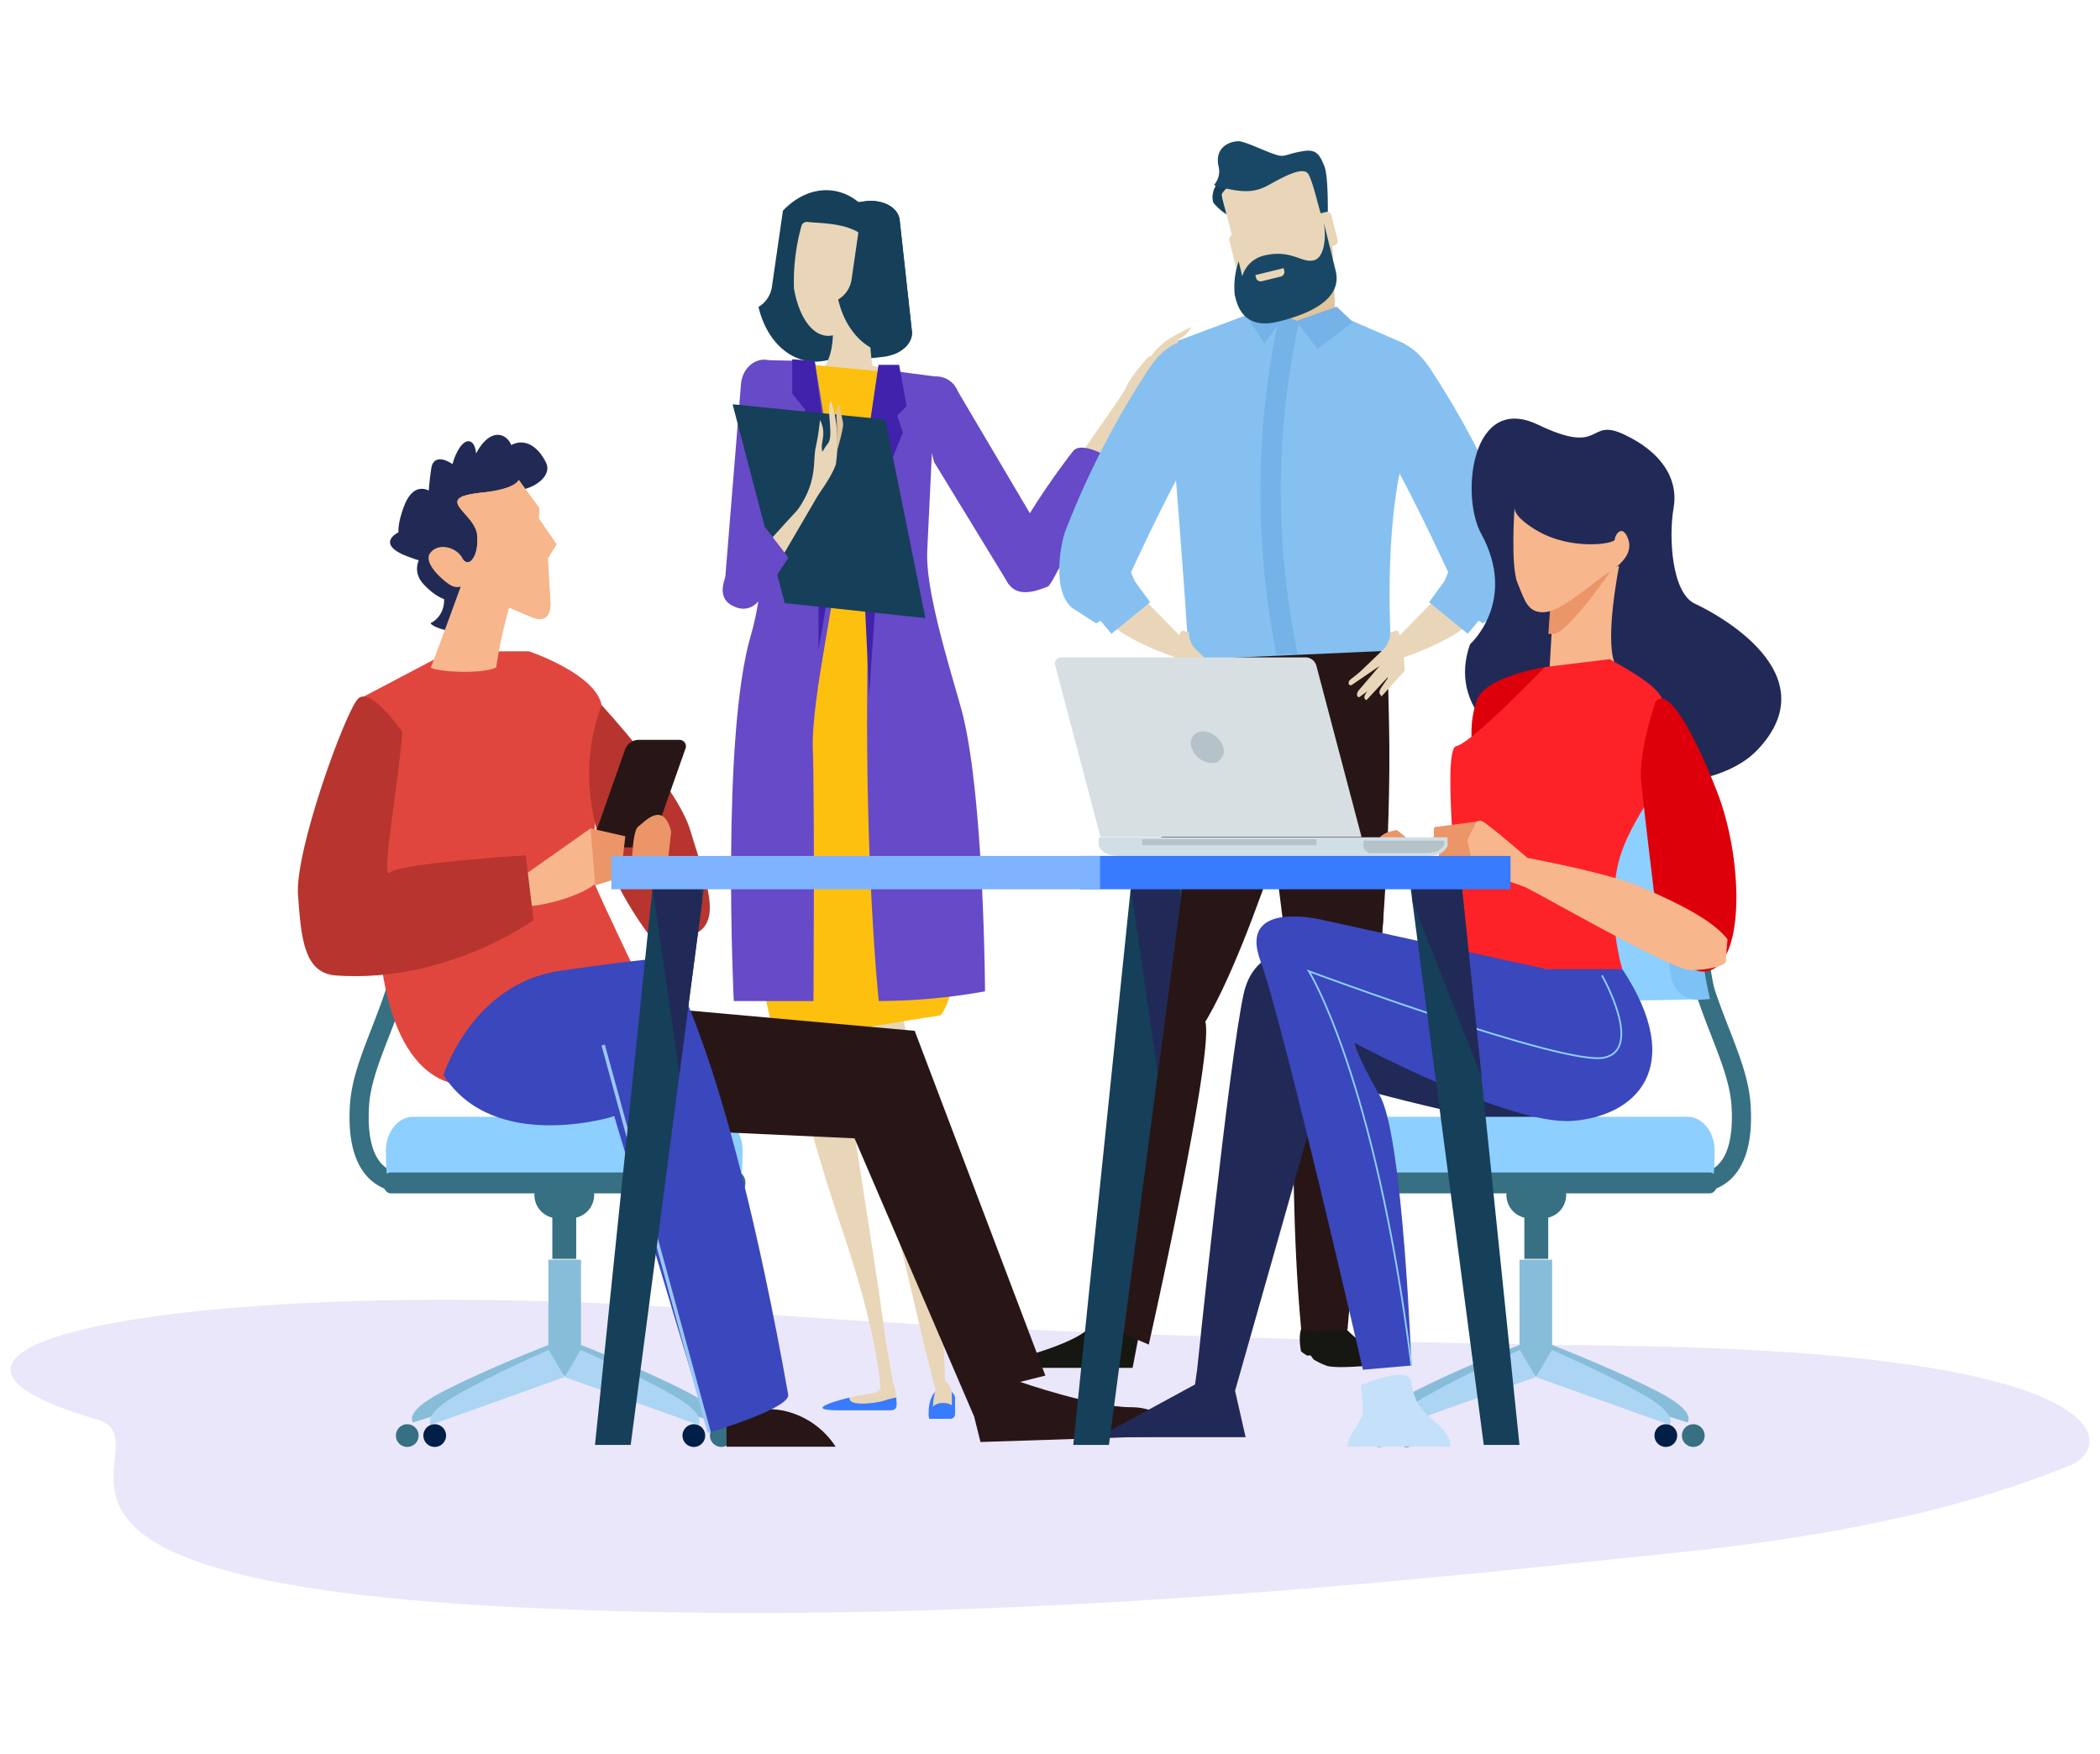 <svg xmlns="http://www.w3.org/2000/svg" xmlns:xlink="http://www.w3.org/1999/xlink" height="345" viewBox="0 0 413 345" width="413"><clipPath id="a"><path d="m233 185h413v345h-413z"></path></clipPath><g clip-path="url(#a)" transform="translate(-233 -185)"><path d="m2951 2962.214c-28.679-.376-117.546-1.975-171.48-6.5-100.007-8.384-181.674 5.284-128.009 21.008 15 4.4-28.228 30.63 77.632 36.652 92.925 5.285 187.641-5.788 233.482-10.534s66.991-13.229 76.812-17.051c8.634-3.357 11.809-22.263-88.437-23.575z" fill="#ebe7fa" transform="translate(-2399.427 -2512.556)"></path><path d="m2769.328 2965.8c-1.6 0-2.9 2.1-2.9 4.693a7.371 7.371 0 0 0 .15 1.429h4.1c.515 0 .935-.828.935-1.841v-2.46a2.749 2.749 0 0 0 -2.285-1.821z" fill="#387bff" transform="translate(-2350.787 -2507.9)"></path><path d="m2747.689 2909.291c1.069-.658 4.722 3.411 6.274 7.012 3.042 7.059 3.824 10.962 5.005 18.746 1.871 12.346 5.037 31.953 6.083 40.3.943 7.524 3.97 16.419-.553 15.164.069-10.325-4.679-25.894-7.432-34.071-9.403-27.921-12.666-45.142-9.377-47.151z" fill="#e9d6b8" transform="translate(-2358.154 -2528.759)"></path><path d="m2765.232 2916.786q-.6-2.973-1.225-5.85c-1.4-2.795-2.622-4.265-3.556-4.046-3.528.828-6.723 16.785 4.362 54.685.557 1.9 6.9 30.621 7.937 30.621 1.466.004-1.583-46.04-7.518-75.41z" fill="#e9d6b8" transform="translate(-2354.209 -2529.626)"></path><path d="m2753.945 2969.012a21.339 21.339 0 0 1 3.854-.976c1.654-.312 2.91-.3 3.5-.924.981-1.025.438-3.511.917-3.4 2.344.536 3.152 6.012 1.786 6.7s-9.087-.229-9.72-.276-.532-1.271-.337-1.124z" fill="#e9d6b8" transform="translate(-2355.442 -2508.669)"></path><path d="m2756.521 2967.221c-.437 1.844 5.22 1.1 6.682.619a17.179 17.179 0 0 1 2.293-.6c.059 0 .115-.011.175-.012a1.105 1.105 0 0 1 .021.134c0 1.012.445 2.36-1.174 2.36h-10.142c-8.293-.001 2.154-2.545 2.145-2.501z" fill="#387bff" transform="translate(-2356.409 -2507.376)"></path><path d="m2744.6 2812.813 2.176-15.039c2.758-2.906 6.293-4.454 9.889-3.935 6.938 1.006 11.472 9.32 10.133 18.572s-8.048 15.938-14.982 14.936c-4.855-.7-8.527-4.989-9.841-10.662a5.479 5.479 0 0 0 2.625-3.872z" fill="#163f59" transform="translate(-2359.801 -2571.335)"></path><path d="m2770.058 2820.926c.263 2.4-2.268 4.652-5.657 5.024l-7.726.854c-3.389.371-6.349-1.272-6.611-3.679l-2.414-21.918c-.267-2.4 2.266-4.651 5.654-5.027l7.728-.849c3.387-.376 6.348 1.274 6.612 3.676z" fill="#163f59" transform="translate(-2357.716 -2570.768)"></path><g fill="#e9d6b8"><path d="m2750.664 2824.873c-4.584 1.98-6.875 1.364-3.375 2.841 1.682 2.06 23.2-.811 24.367-3.478.193-.45-8.541-1.733-8.587-2.065a27.668 27.668 0 0 1 .335-11.472.645.645 0 0 0 -.573-.6c-1.632.046-3.273.062-4.911.107-.272.015-3.473.72-2.763 2.258.349 4.214.353 10.309-4.493 12.409z" transform="translate(-2358.469 -2565.304)"></path><path d="m2748.675 2816.527c-.073-.151-.144-.308-.215-.464-.018-.048-.044-.092-.064-.144-.086-.192-.168-.392-.249-.6-.022-.055-.041-.106-.06-.162-.056-.154-.114-.309-.166-.468-.031-.085-.062-.174-.089-.259-.044-.135-.085-.27-.129-.408-.03-.093-.055-.188-.082-.282-.052-.178-.1-.358-.148-.543-.033-.133-.067-.27-.1-.414-.03-.123-.061-.253-.089-.378s-.053-.256-.078-.39c-.022-.108-.046-.219-.064-.335-.018-.09-.036-.178-.055-.27a40.92 40.92 0 0 1 1.5-12.41 1.126 1.126 0 0 1 1.235-.691c3.78.423 15.3-.111 12.323 10.386v.011c-.007.025-.174.928-.264 1.341-.007.04-.015.073-.025.107-.093.417-.192.829-.3 1.226-.01.03-.014.054-.023.08-.112.405-.231.8-.363 1.191a.118.118 0 0 1 -.012.04c-1.649 4.949-4.536 8.216-7.595 8-1.783-.125-3.348-1.414-4.526-3.483a.358.358 0 0 1 -.024-.05c-.088-.156-.178-.319-.26-.483-.03-.05-.053-.102-.078-.148z" transform="translate(-2357.941 -2569.654)"></path><path d="m2799.061 2819.93s-.765-.451-.45-1.07a12.426 12.426 0 0 1 2.978-2.952c.735-.543 4.626-2.524 4.626-2.524a5.093 5.093 0 0 1 -2.2 2.294 22.013 22.013 0 0 0 -4.954 4.252z" transform="translate(-2338.949 -2564.093)"></path><path d="m2799.658 2818.983c.818-1.432 2.579-2.158 4.86-2.521a3.747 3.747 0 0 0 2.819-1.594 26.221 26.221 0 0 0 -4.72.954 8.088 8.088 0 0 0 -2.688 1.139c-2.315 1.692-2.374 5.701-.271 2.022z" transform="translate(-2339.097 -2563.546)"></path><path d="m2804.9 2817.244-.761-.331-2.59 1.176s-3.409 3.824-4.181 5.73-9.292 13.245-9.358 14.214c-.116 1.719 4.407 1.923 4.407 1.923s4.476-10.136 6.3-12.81 5.744-5.586 6.5-6.606a31.725 31.725 0 0 1 2.039-2.558s-1.029-.559-3.208 2.061c-.577.688-1.04-.321-1.04-.321z" transform="translate(-2342.829 -2562.791)"></path></g><path d="m2774.744 2851.228-28.711-.243-3.51-32.834 34.07 3.235z" fill="#fec00f" transform="translate(-2359.599 -2562.335)"></path><path d="m2745.708 2940.387c14.118 2.213 16.669.335 32.894-1.982 1.534.025 8.109-15.767 3.482-57.419-.954-8.584-7.443-15.479-5.958-38.777q-14.476-.283-28.951-.56c3.843 21.181-19.1 24.47-1.467 98.738z" fill="#fec00f" transform="translate(-2360.913 -2553.671)"></path><path d="m2745.42 2859.843 4.076-28.788-.991-11.609a4.249 4.249 0 0 0 -2.487-1.246l-.649-.081c-2.513-.3-4.773 1.811-5.048 4.729l-3.2 39.417z" fill="#664ac7" transform="translate(-2361.592 -2562.357)"></path><path d="m2782.959 2861.392-14.674-24.032-3.969-14.685a4.55 4.55 0 0 1 2.142-1.656l.61-.232a4.576 4.576 0 0 1 5.889 2.674l16.532 27.979z" fill="#664ac7" transform="translate(-2351.565 -2561.471)"></path><path d="m2798.115 2819.341s1.627-2.053 2.891-2.423c.88-.253 5.215-.775 5.215-.775a5.119 5.119 0 0 1 -2.851 1.4 17.4 17.4 0 0 0 -5.255 1.798z" fill="#e9d6b8" transform="translate(-2339.103 -2563.075)"></path><path d="m2799.7 2819.2s.267.7.592.769a4.262 4.262 0 0 1 -.608.324c-.385.2-2.69 2.044-2.69 2.044a23.869 23.869 0 0 0 1.71-2.218 12.072 12.072 0 0 1 1.317-1.574c.064-.069.216-.129.354-.233z" fill="#e9d6b8" transform="translate(-2339.517 -2562.274)"></path><path d="m2800.511 2819.768c1.463-1.761 2.409-2.083 2.873-2.108-.351.411-.9 1.088-1.626 2.071a15.471 15.471 0 0 1 -1.714 1.664 4.01 4.01 0 0 0 -2.384.344c-.3.132.971-1.427 1.885-2.162.155.247.524.723.966.191z" fill="#e9d6b8" transform="translate(-2339.287 -2562.516)"></path><path d="m2753.424 2814.661a5.483 5.483 0 0 0 2.624-3.875l2.176-15.036c.133-.138.272-.257.408-.389l.264-.03c3.387-.376 6.348 1.274 6.612 3.676l2.415 21.918c.205 1.855-1.266 3.607-3.5 4.485a8.991 8.991 0 0 1 -1.158-.089c-4.853-.701-8.528-4.985-9.841-10.66z" fill="#163f59" transform="translate(-2355.58 -2570.768)"></path><path d="m2745.682 2818.171 8.8.176s4.794 27.662 4.794 35.776-5.532 30.244-5.164 40.57.129 49.493.129 49.493h-15.678s-2.522-52.075 3.379-71.991c4.713-15.895 3.74-54.024 3.74-54.024z" fill="#664ac7" transform="translate(-2361.255 -2562.327)"></path><path d="m2751.246 2818.4-4.426-.371.015 6.761 2.566 3.2-1.106 3.319 3.689 14.753v29.138s4.793-25.815 3.319-30.98-4.057-25.82-4.057-25.82z" fill="#4122ac" transform="translate(-2358.015 -2562.38)"></path><path d="m2762.035 2819.646 9.009 1.188s-1.265 26.473-1.633 34.218 4.057 21.762 6.64 30.983c4.529 16.172 4.72 55.705 4.72 55.705a119.076 119.076 0 0 1 -20.9 1.9s-2.626-24.783-2.258-62.4 4.422-61.594 4.422-61.594z" fill="#664ac7" transform="translate(-2354.051 -2561.783)"></path><path d="m2760.209 2818.837-3.688 25.081 1.844 39.833 2.95-42.415 3.688-9.221-1.107-3.319 1.845-1.844-1.477-8.114z" fill="#4122ac" transform="translate(-2354.438 -2562.082)"></path><path d="m2768.283 2827.5-30.033-3 10.255 39.1 27.662 2.949z" fill="#163f59" transform="translate(-2361.175 -2559.996)"></path><path d="m2748.226 2844.689c3.386-5.24 2.453-9.017 3.049-11.564a46.681 46.681 0 0 0 .83-5.337c1.286 2.472.253 4.2.361 5.475s-.078.832 1.259-.947c.761-1.018.259-3.968.186-5.912a5.3 5.3 0 0 1 .337-2.454 25.484 25.484 0 0 1 1.118 5.068 31.645 31.645 0 0 1 -.123 7.383c-.319 1.375-2.473 4.943-4.392 7.247-2.165 2.594-5.072 4.813-2.625 1.041z" fill="#e9d6b8" transform="translate(-2357.84 -2560.197)"></path><path d="m2739.821 2853.853c7.377-8.853 17.161-18.942 17.161-18.942l-13.427 23s-7.421.365-3.734-4.058z" fill="#e9d6b8" transform="translate(-2360.974 -2556.157)"></path><path d="m2739.09 2848.787s-4.756 6.395-.471 8.764c2.434 1.344 4.389.5 5.79-1.459 2.6-3.64 5.349-7.907 5.349-7.907l-4.633-6.062z" fill="#664ac7" transform="translate(-2361.699 -2553.497)"></path><path d="m2753.194 2834.06s1.388-4.687 1.3-5.7c-.059-.7-.892-3.954-.892-3.954a6.55 6.55 0 0 0 -.389 3 54.207 54.207 0 0 1 -.019 6.654z" fill="#e2c59c" transform="translate(-2355.679 -2560.029)"></path><path d="m2798.022 2832.738s-5.464-3.415-7.177-1.348-14.445 19.295-13.521 24c1.169 5.962 7.1 3.188 8.523 2.659s12.175-25.311 12.175-25.311z" fill="#664ac7" transform="translate(-2346.787 -2557.699)"></path><path d="m2769.121 2964.805c-1.155 0-2.09 2.567-2.09 5.736a15 15 0 0 0 .108 1.746h2.951c.369 0 .672-1.013.672-2.25v-3.006c-.382-1.344-.971-2.226-1.641-2.226z" fill="#e9d6b8" transform="translate(-2350.564 -2508.266)"></path><path d="m2769.328 2968a2.682 2.682 0 0 0 -2.9 2.384 2.005 2.005 0 0 0 .15.726h4.1a.936.936 0 0 0 .935-.935v-1.25a3.138 3.138 0 0 0 -2.285-.925z" fill="#387bff" transform="translate(-2350.787 -2507.088)"></path><path d="m2832.161 2874.568s-12.594 44.615-22.683 60.586-13.614-4.8-13.614-4.8l12.53-74.191 29.314-.185s-.74 1.522-5.547 18.59z" fill="#281617" transform="translate(-2339.935 -2548.389)"></path><path d="m2812.216 2856.386s8.438 73.19 9.645 76.865c4.084 12.44 13.422 4.407 14.864.261s3.846-34.83 3.364-57.222-.482-20.926-.482-20.926z" fill="#281617" transform="translate(-2333.905 -2548.622)"></path><path d="m2835.153 2962.923c.433.527.115 1.912.115 1.912s-7.591.846-10.033.271a12.755 12.755 0 0 1 -2.714-1.274c-.171-.1-.471-.677-.635-.777-.307-.182-.467.124-.727-.04a8.677 8.677 0 0 1 -1.158-.8c-.668-3.482.215-4.883.215-4.883s6.466-2.15 7.676-.653c2.85 3.521 6.308 5.093 7.261 6.244z" fill="#161711" transform="translate(-2331.128 -2511.459)"></path><path d="m2802.966 2959.9-1.083 5.654h-5.766s-.32-.8-.809-.8c-.411 0-.942.8-1.5.8h-14.669s-.262-1.191.056-1.6a5.579 5.579 0 0 1 1.77-.758c2.981-.836 11.506-3.449 12.991-6.3 1.801-3.462 9.01 3.004 9.01 3.004z" fill="#161711" transform="translate(-2346.138 -2511.557)"></path><path d="m2816.069 2821.023c.66 2.729 2.787 4.88 4.7 4.736l5.392-.735c1.878-.374 3.353-3.015 3.256-5.821q-.272-6.923-.545-13.861c-.076-2.773-2.12-8.088-5.21-9.317a8.484 8.484 0 0 0 -8.253 1.126c-2.647 2.012-3.193 7.68-2.525 10.374q1.592 6.752 3.185 13.498z" fill="#e2c59c" transform="translate(-2333.757 -2570.712)"></path><path d="m2848.284 2848.686-18.744 19.19s22.6-5.187 23.607-14.542-4.863-4.648-4.863-4.648z" fill="#e9d6b8" transform="translate(-2327.518 -2551.514)"></path><path d="m2802.6 2816.9 15.021-5.623 8.2 2.448 10.144-1.158 11.172 4.845s5.045 4.848.36 20.426-2.885 39.985-2.885 39.985l-39.772 1.772s-1.454-22.7-3.389-45.124c-1.51-17.582 2.918-13.724 1.149-17.571z" fill="#86c0f0" transform="translate(-2337.99 -2564.87)"></path><path d="m2829.484 2816.616s6.2-4.855 12.255 4.154a168.452 168.452 0 0 1 16.581 32.2c1.081 3.114 2.525 12.462-1.8 15.23l-4.325 2.772-9.013-5.541 1.444-2.769.72-1.733s-5.048-11.078-10.452-21.119-5.41-23.194-5.41-23.194z" fill="#86c0f0" transform="translate(-2327.539 -2563.382)"></path><path d="m2814.148 2809.433 4.963 3.982-3.33 4.681-4.063-6.171z" fill="#74b2e8" transform="translate(-2334.089 -2565.549)"></path><path d="m2827.215 2810.478-7.992 2.812 4.2 5.461 7-5.211z" fill="#74b2e8" transform="translate(-2331.322 -2565.164)"></path><path d="m2817.7 2890.274s1.871 27.758 1.6 42.437c-.2 11.067-.223 32.286 1.46 50.369.1 1.106 9.132.27 9.132.27s6.061-69.2 7.021-80.531-12-20.641-19.213-12.545z" fill="#281617" transform="translate(-2331.882 -2536.871)"></path><path d="m2801.235 2912.926a101.459 101.459 0 0 0 10.574 1.253c3.654.317-10.695 64.041-10.695 64.041l-11.366-4.9 8.561-64.2z" fill="#281617" transform="translate(-2342.188 -2528.797)"></path><path d="m2849.134 2856.458-7.769-6.553-3.041 4.15 7.609 6.206z" fill="#86c0f0" transform="translate(-2324.28 -2550.627)"></path><path d="m2836.124 2857.039c-1.25.373-1.177.294-1.177.294a4.816 4.816 0 0 1 -.924 2.892c-.49.609-2.313 2.312-2.313 2.312l-2.678 2.564-1.333 1.087s-.8.557-.884.855c-.229.855.5.71.5.71l5.542-3.775-4.184 4.882s-.433.714-.167 1.059c.246.323.434.133.434.133l6.011-4.406-1.881 2.761s-.406.708-.164 1.059c.263.386.327.5.327.5l4.584-5.086s-.443-8.213-1.693-7.841z" fill="#e9d6b8" transform="translate(-2328.54 -2548.002)"></path><path d="m2832.618 2862.872-2.748 3.606a3.7 3.7 0 0 0 -.817 1.284.6.6 0 0 0 .4.761l4.666-5.031z" fill="#e9d6b8" transform="translate(-2327.706 -2545.847)"></path><path d="m2794.679 2848.686 18.746 19.19s-22.6-5.187-23.608-14.542 4.862-4.648 4.862-4.648z" fill="#e9d6b8" transform="translate(-2342.206 -2551.514)"></path><path d="m2815.161 2816.616s-6.195-4.855-12.254 4.154a168.369 168.369 0 0 0 -16.58 32.2c-1.081 3.114-2.526 12.462 1.8 15.23l4.325 2.772 9.011-5.541-1.442-2.769-.72-1.733s5.048-11.078 10.451-21.119 5.409-23.194 5.409-23.194z" fill="#86c0f0" transform="translate(-2343.867 -2563.382)"></path><path d="m2790.352 2856.458 7.769-6.553 3.04 4.15-7.609 6.206z" fill="#86c0f0" transform="translate(-2341.967 -2550.627)"></path><path d="m2803.427 2857.039c1.25.373 1.177.294 1.177.294a4.821 4.821 0 0 0 .922 2.892c.492.609 2.315 2.312 2.315 2.312l2.679 2.564 1.333 1.087s.8.557.884.855c.227.855-.5.71-.5.71l-5.542-3.775 4.184 4.882s.433.714.167 1.059c-.248.323-.435.133-.435.133l-6.01-4.406 1.881 2.761s.406.708.164 1.059c-.264.386-.327.5-.327.5l-4.584-5.086s.441-8.213 1.692-7.841z" fill="#e9d6b8" transform="translate(-2337.771 -2548.002)"></path><path d="m2805.327 2862.872 2.748 3.606a3.7 3.7 0 0 1 .817 1.284.6.6 0 0 1 -.4.761l-4.667-5.031z" fill="#e9d6b8" transform="translate(-2336.999 -2545.847)"></path><path d="m2821.444 2878.417h-4.2a163.206 163.206 0 0 1 .647-66.9l3.8 1.545a156.008 156.008 0 0 0 -.247 65.355z" fill="#74b2e8" transform="translate(-2333.213 -2564.78)"></path><path d="m2813.03 2814.245a2.786 2.786 0 0 0 3.363 2.043l12.163-2.99a2.791 2.791 0 0 0 2.041-3.371l-4.429-18.017a2.785 2.785 0 0 0 -3.37-2.038l-12.158 2.993a2.777 2.777 0 0 0 -2.038 3.365z" fill="#e9d6b8" transform="translate(-2335.268 -2572.79)"></path><path d="m2809.982 2798.995a10.651 10.651 0 0 1 -2.628-2.339 4.167 4.167 0 0 1 .9-3.8c1.163-1.12 2.644.066 2.644.066s-1.863 1.73-1.864 2.209.948 3.864.948 3.864z" fill="#163f59" transform="translate(-2335.753 -2571.838)"></path><path d="m2829.8 2800.847s.134-7.37-.7-9.318-1.409-3.292-3.943-2.914c-3.783.579-3.638 1.375-5.721.688s-5.984-2.6-7.165-2.6c-1.972 0-4.723 1.34-3.973 4.858a4.016 4.016 0 0 1 -.855 3.716c.222.281.975.408 2.292.706 3.794.861 5.907.7 8.33-.613s6.883-3.964 7.919-2.184 2.249 7.689 2.583 8.083.861.031 1.233-.422z" fill="#194866" transform="translate(-2335.667 -2573.927)"></path><path d="m2822.272 2803.457a.934.934 0 0 0 1.129.679l2.625-.645a.934.934 0 0 0 .677-1.126l-1.18-4.8a.931.931 0 0 0 -1.124-.683l-2.628.647a.919.919 0 0 0 -.676 1.12z" fill="#e9d6b8" transform="translate(-2330.642 -2570.186)"></path><path d="m2810.829 2806.265a.918.918 0 0 0 1.117.684l2.626-.648a.922.922 0 0 0 .68-1.121l-1.177-4.8a.932.932 0 0 0 -1.122-.682l-2.632.64a.941.941 0 0 0 -.679 1.128z" fill="#e9d6b8" transform="translate(-2334.864 -2569.149)"></path><path d="m2827.955 2798.4s1.746 7.091 2.325 9.458c.528 2.135.829 7.041-11.251 10-7.153 1.76-8.181-3.556-8.6-5.283a15.768 15.768 0 0 1 .765-6.559c.022-.029.721 2.931.721 2.931a5.867 5.867 0 0 1 4.184-4.051c5.482-1.351 7.517 1.55 9.92.9 1.848-.491 2.5-3.866 1.936-7.396z" fill="#194866" transform="translate(-2334.603 -2569.615)"></path><path d="m2818.37 2806.592-3.75.92a.923.923 0 0 1 -1.122-.684l-.126-.523 5.551-1.364.127.526a.93.93 0 0 1 -.68 1.125z" fill="#e9d6b8" transform="translate(-2333.479 -2567.205)"></path><path d="m2694 2955.064a9.828 9.828 0 0 1 -6.5-2.352c-3.267-2.841-4.68-7.9-4.2-15.017.319-4.807 2.21-9.674 4.213-14.828 3.375-8.672 7.2-18.5 5.2-31.493l3.713-.571c2.149 13.992-2.042 24.766-5.4 33.425-1.979 5.087-3.69 9.486-3.972 13.716-.385 5.777.611 9.893 2.889 11.9a6.221 6.221 0 0 0 4.966 1.395l.752 3.682a8.712 8.712 0 0 1 -1.661.143z" fill="#367082" transform="translate(-2381.469 -2535.548)"></path><path d="m2719.492 2959.527 3.658 5.579-30.724 9.842s-2.054-1.962 5.486-5.9c8.776-4.598 21.58-9.521 21.58-9.521z" fill="#88bdda" transform="translate(-2378.163 -2510.211)"></path><path d="m2717.1 2959.527-3.658 5.579 30.724 9.842s2.052-1.962-5.488-5.9c-8.772-4.598-21.578-9.521-21.578-9.521z" fill="#88bdda" transform="translate(-2370.319 -2510.211)"></path><path d="m0 0h6.42v22.858h-6.42z" fill="#88bdda" transform="translate(340.847 432.722)"></path><path d="m2718.134 2960.386 3.129 5.323-26.3 9.392s-1.755-1.872 4.695-5.636c7.515-4.382 18.476-9.079 18.476-9.079z" fill="#acd5f4" transform="translate(-2377.214 -2509.894)"></path><path d="m2717.259 2960.386-3.126 5.323 26.3 9.392s1.756-1.872-4.7-5.636c-7.513-4.382-18.474-9.079-18.474-9.079z" fill="#acd5f4" transform="translate(-2370.066 -2509.894)"></path><path d="m2698.281 2973.285a2.231 2.231 0 1 1 -2.23-2.235 2.23 2.23 0 0 1 2.23 2.235z" fill="#001f46" transform="translate(-2377.555 -2505.963)"></path><path d="m2735.516 2973.285a2.232 2.232 0 1 1 -2.234-2.235 2.232 2.232 0 0 1 2.234 2.235z" fill="#001f46" transform="translate(-2363.829 -2505.963)"></path><path d="m2694.335 2973.285a2.231 2.231 0 1 1 -2.23-2.235 2.228 2.228 0 0 1 2.23 2.235z" fill="#367082" transform="translate(-2379.01 -2505.963)"></path><path d="m2739.458 2973.285a2.229 2.229 0 1 1 -2.231-2.235 2.229 2.229 0 0 1 2.231 2.235z" fill="#367082" transform="translate(-2362.373 -2505.963)"></path><path d="m0 0h4.696v8.219h-4.696z" fill="#367082" transform="translate(341.626 424.345)"></path><path d="m2721.517 2939.344a4.58 4.58 0 0 1 -4.578 4.577h-2.584a4.58 4.58 0 0 1 -4.578-4.577 4.578 4.578 0 0 1 4.578-4.581h2.584a4.579 4.579 0 0 1 4.578 4.581z" fill="#367082" transform="translate(-2371.672 -2519.341)"></path><path d="m2758.42 2938.065c.109-.54.172-3.92.172-4.5 0-3.7-2.387-6.693-5.337-6.693h-59.486c-2.944 0-5.336 2.995-5.336 6.693 0 .581.064 3.961.178 4.5z" fill="#8dcfff" transform="translate(-2379.541 -2522.25)"></path><path d="m2688.033 2936.925c0 1.133.66 2.053 1.48 2.053h68.3c.82 0 1.479-.92 1.479-2.053 0-1.131-.66-2.048-1.479-2.048h-68.3c-.82 0-1.48.917-1.48 2.048z" fill="#367082" transform="translate(-2379.688 -2519.299)"></path><path d="m2690.542 2920.711c1.469.106 10.791.272 12.4.292 10.209.123 19-1.792 19.489-4.306a87.12 87.12 0 0 0 .263-31.609c-.436-2.513-9.358-4.428-19.781-4.3-1.637.02-11.153.185-12.651.3a85.526 85.526 0 0 1 .28 39.623z" fill="#8dcfff" transform="translate(-2378.867 -2539.244)"></path><path d="m2689.926 2881c-1.142.014-1.939.556-1.781 1.211a85.409 85.409 0 0 1 .32 37.213c-.145.657.646 1.2 1.763 1.211 1.118.016 2.154-.509 2.293-1.166a85.5 85.5 0 0 0 -.242-37.3c-.153-.659-1.207-1.181-2.354-1.166z" fill="#367082" transform="translate(-2379.654 -2539.163)"></path><path d="m2689.192 2920.651a25.609 25.609 0 0 0 2.679.179 5.374 5.374 0 0 0 4.956-4.407 85.644 85.644 0 0 0 -.144-31.131 5.479 5.479 0 0 0 -5.079-4.406 26.658 26.658 0 0 0 -2.726.181 85.426 85.426 0 0 1 .314 39.584z" fill="#7dc2f5" transform="translate(-2379.376 -2539.205)"></path><path d="m2737.378 2971.919v4.354h21.459a16.237 16.237 0 0 0 -10.574-7.153c-7.153-1.244-10.885 2.799-10.885 2.799z" fill="#281617" transform="translate(-2361.496 -2506.762)"></path><path d="m2723.973 2910.887 55.356 4.976 25.7 67.8-4.975 1.244s14.306 4.975 21.769 4.975 8.708 5.6 8.708 5.6l-38.263 1.244-1.239-4.975-23.529-54.741-40.42-1.865z" fill="#281617" transform="translate(-2366.438 -2528.144)"></path><path d="m2706.123 2945.2s-14.307 2.488-17.417-25.5-4.043-50.381-4.043-50.381l17.727-9.33h15.55s13.061 4.355 14.305 10.574-3.11 31.1-1.244 35.453 8.708 18.659 8.708 18.659z" fill="#e1463e" transform="translate(-2380.931 -2546.909)"></path><path d="m2720.089 2867.715s14.928 16.171 17.417 24.567 6.219 16.8 1.865 19.9-7.153 4.665-8.4 2.8-19.9-23.32-10.882-47.267z" fill="#b7352e" transform="translate(-2368.775 -2544.061)"></path><path d="m2727.64 2893.862h-8.076a1.282 1.282 0 0 1 -1.211-1.871l6.138-17.407a2.928 2.928 0 0 1 2.53-1.87h8.078a1.281 1.281 0 0 1 1.21 1.87l-6.138 17.407a2.927 2.927 0 0 1 -2.531 1.871z" fill="#281617" transform="translate(-2368.552 -2542.218)"></path><path d="m2707.867 2895.079 11.557-8.144 2.127-1.5s3.731 5.6 2.177 9.33-12.751 6.219-14.616 5.909-1.245-5.595-1.245-5.595z" fill="#f7b68b" transform="translate(-2372.413 -2537.527)"></path><path d="m2724.68 2886.993-.933 8.086-4.976 1.555-.933-11.2z" fill="#ec9568" transform="translate(-2368.7 -2537.527)"></path><path d="m2731.521 2886.778-1.244 11.2-6.531-2.8s0-8.4 1.244-9.329 4.976-5.292 6.531.929z" fill="#ec9568" transform="translate(-2366.522 -2538.243)"></path><path d="m2696.706 2927.084s5.6-18.038 23.013-20.526 20.526-2.488 20.526-2.488 11.817 16.172 24.257 85.834c.49 2.739-15.55 7.465-15.55 7.465l-18.659-62.2s-23.635 7.465-33.587-8.085z" fill="#3b47bc" transform="translate(-2376.491 -2530.657)"></path><path d="m0 0 20.837 76.193" fill="none" stroke="#9ac7f7" stroke-miterlimit="10" stroke-width=".683" transform="translate(351.626 390.518)"></path><path d="m2696.334 2873.454s-6.219-9.019-8.708-6.531-12.44 29.855-11.817 38.563 1.229 15.415 7.463 15.862c21.769 1.555 38.875-10.886 38.875-10.886l-1.556-12.75s-24.879 1.555-26.744 3.42 1.866-18.349 2.487-27.678z" fill="#b7352e" transform="translate(-2384.205 -2544.513)"></path><path d="m2703.123 2840.929s7.377.85 9.772-1.895-4.417-2.034-1.417.09 9.943-1.322 8.222-4.794-4.549-5.024-7.387-3.107-.6 3.115.506 1.194-2.972-6.8-6.729-.131-1.85 7.247-.5 2.8-1.411-7.369-3.685-2.16.9 7.909 1.781 5.573-5.878-7.508-6.543-3.026-1.254 9.859 2.167 10.027-4.213-11.861-7.629-2.313 2.971 6.8 3.278 4.639-11.567 1.523-2.542 4.955 5.712-.524 6.544-2.7-7.787 3.365-3.348 8.18 8.831 4.066 8.066-.85-6-2.515-4.473 1.591-1.085 6.44-2.072 6.835 6.192 3.612 7.715-.264 4.044-23.067-1.726-24.644z" fill="#212a54" transform="translate(-2379.323 -2558.375)"></path><path d="m2714.7 2842.966.1-2.052-4.038-5.562s-.372 1.8-7.181 2.507c-10.152 1.061-1.364 3.924-.98 8.379.212 2.435-.352 4.161-1.087 4.9a34.613 34.613 0 0 0 7.324 9.485l.036-.158 4.306 1.826c4.3 1.826 3.809-2.836 3.809-2.836l-.5-8.654 1.711-2.779z" fill="#f7b68b" transform="translate(-2375.754 -2555.992)"></path><path d="m2716.223 2842.966.1-2.052-4.038-5.562s-.372 1.8-7.181 2.507c-10.152 1.061-1.364 3.924-.98 8.379s-1.816 6.563-2.923 4.492-4.6-3.131-6.279-1.036 3.051 5.958 4.116 6.453a2.574 2.574 0 0 0 1.845.214s-3.873 10.657-5.879 15.918c1.1.769 9.526 1.408 12.855 0a97.948 97.948 0 0 1 2.538-11.819l4.306 1.826c4.306 1.826 3.809-2.836 3.809-2.836l-.5-8.654 1.711-2.779z" fill="#f7b68b" transform="translate(-2377.279 -2555.992)"></path><path d="m2873.278 2910.4-38.978-7.05s-12.44-3.316-14.928 8.293c-2.9 13.533-9.122 73.81-9.122 73.81l-.415 2.9-19.074 10.366h29.025l-2.074-9.124 17.416-61.369s29.856 8.708 39.808 8.708 17.415-3.731 17.415-5.39-12.025-21.973-19.073-21.144z" fill="#212957" transform="translate(-2341.815 -2531.085)"></path><path d="m2844.477 2870.934s9.479-8.427 2.167-21.8c-4.053-7.413-1.926-27.668 11.195-21.383s9.567-1.551 16.976 1.945 10.689 8.755 9.692 14.494-.349 16.671 4.206 18.774 26.384 13.861 12.317 28.714-65.221 3.945-56.553-20.744z" fill="#212957" transform="translate(-2322.373 -2559.235)"></path><path d="m2877.516 2955.064a9.823 9.823 0 0 0 6.5-2.352c3.267-2.841 4.681-7.9 4.2-15.017-.319-4.807-2.21-9.674-4.213-14.828-3.375-8.672-7.2-18.5-5.2-31.493l-3.712-.571c-2.15 13.992 2.041 24.766 5.4 33.425 1.979 5.087 3.69 9.486 3.972 13.716.383 5.777-.612 9.893-2.889 11.9a6.219 6.219 0 0 1 -4.964 1.395l-.753 3.682a8.675 8.675 0 0 0 1.659.143z" fill="#367082" transform="translate(-2310.937 -2535.548)"></path><path d="m2856.651 2959.527-3.657 5.579 30.723 9.842s2.054-1.962-5.485-5.9c-8.777-4.598-21.581-9.521-21.581-9.521z" fill="#88bdda" transform="translate(-2318.871 -2510.211)"></path><path d="m2859.04 2959.527 3.657 5.579-30.723 9.842s-2.051-1.962 5.487-5.9c8.777-4.598 21.579-9.521 21.579-9.521z" fill="#88bdda" transform="translate(-2326.715 -2510.211)"></path><path d="m0 0h6.42v22.858h-6.42z" fill="#88bdda" transform="translate(531.841 432.722)"></path><path d="m2856.809 2960.386-3.13 5.323 26.3 9.392s1.756-1.872-4.694-5.636c-7.515-4.382-18.476-9.079-18.476-9.079z" fill="#acd5f4" transform="translate(-2318.619 -2509.894)"></path><path d="m2857.683 2960.386 3.126 5.323-26.3 9.392s-1.756-1.872 4.7-5.636a205.847 205.847 0 0 1 18.474-9.079z" fill="#acd5f4" transform="translate(-2325.767 -2509.894)"></path><path d="m2870.719 2973.285a2.231 2.231 0 1 0 2.229-2.235 2.229 2.229 0 0 0 -2.229 2.235z" fill="#001f46" transform="translate(-2312.337 -2505.963)"></path><path d="m2833.485 2973.285a2.232 2.232 0 1 0 2.235-2.235 2.232 2.232 0 0 0 -2.235 2.235z" fill="#001f46" transform="translate(-2326.064 -2505.963)"></path><path d="m2874.665 2973.285a2.231 2.231 0 1 0 2.229-2.235 2.228 2.228 0 0 0 -2.229 2.235z" fill="#367082" transform="translate(-2310.882 -2505.963)"></path><path d="m2829.541 2973.285a2.229 2.229 0 1 0 2.231-2.235 2.229 2.229 0 0 0 -2.231 2.235z" fill="#367082" transform="translate(-2327.518 -2505.963)"></path><path d="m0 0h4.697v8.219h-4.697z" fill="#367082" transform="translate(532.787 424.345)"></path><path d="m2849.444 2939.344a4.58 4.58 0 0 0 4.578 4.577h2.584a4.58 4.58 0 0 0 4.578-4.577 4.579 4.579 0 0 0 -4.578-4.581h-2.584a4.579 4.579 0 0 0 -4.578 4.581z" fill="#367082" transform="translate(-2320.18 -2519.341)"></path><path d="m2828.277 2938.065c-.11-.54-.173-3.92-.173-4.5 0-3.7 2.387-6.693 5.338-6.693h59.484c2.945 0 5.336 2.995 5.336 6.693 0 .581-.063 3.961-.178 4.5z" fill="#8dcfff" transform="translate(-2328.047 -2522.25)"></path><path d="m2898.96 2936.925c0 1.133-.659 2.053-1.479 2.053h-68.3c-.82 0-1.479-.92-1.479-2.053 0-1.131.66-2.048 1.479-2.048h68.3c.82 0 1.479.917 1.479 2.048z" fill="#367082" transform="translate(-2328.196 -2519.299)"></path><path d="m2886.348 2920.711c-1.468.106-10.792.272-12.4.292-10.208.123-19-1.792-19.487-4.306a87.093 87.093 0 0 1 -.264-31.609c.437-2.513 9.358-4.428 19.78-4.3 1.637.02 11.154.185 12.651.3a85.507 85.507 0 0 0 -.28 39.623z" fill="#8dcfff" transform="translate(-2318.913 -2539.244)"></path><path d="m2879.579 2881c1.142.014 1.939.556 1.781 1.211a85.427 85.427 0 0 0 -.32 37.213c.145.657-.646 1.2-1.763 1.211-1.118.016-2.154-.509-2.294-1.166a85.527 85.527 0 0 1 .242-37.3c.153-.659 1.208-1.181 2.354-1.166z" fill="#367082" transform="translate(-2310.742 -2539.163)"></path><path d="m2881.111 2920.651a25.572 25.572 0 0 1 -2.677.179 5.375 5.375 0 0 1 -4.957-4.407 85.688 85.688 0 0 1 .144-31.131 5.48 5.48 0 0 1 5.081-4.406 26.647 26.647 0 0 1 2.724.181 85.426 85.426 0 0 0 -.315 39.584z" fill="#7dc2f5" transform="translate(-2311.819 -2539.205)"></path><path d="m2869.323 2847.716s-2.8 13.995-.932 18.971-12.75 1.245-12.75 1.245.622-11.508.932-14 12.75-6.216 12.75-6.216z" fill="#f7b68b" transform="translate(-2317.896 -2551.435)"></path><path d="m2855.969 2854.23c.285-2.283 11.7-5.709 11.7-5.709s-8.3 12.038-11.13 12.273a5.227 5.227 0 0 1 -1.061-.015c.169-2.713.361-5.502.491-6.549z" fill="#ec9568" transform="translate(-2317.955 -2551.137)"></path><path d="m2850.693 2839.138s-.857 11.7.571 15.126 2 5.994 5.422 5.708 8.848-5.423 11.987-7.419 5.422-4.281 4.281-7.135-2.569-.572-2.569.285-8.847 2.283-15.7-2c-1.708-1.068-4.278-2.853-3.992-4.565z" fill="#f7b68b" transform="translate(-2319.814 -2554.597)"></path><path d="m2864.641 2909.951-29.918-24.277s-5.717.627-3.033 4.28 20.418 25.091 20.418 25.091 18.104 8.216 12.533-5.094z" fill="#ec9568" transform="translate(-2326.99 -2537.44)"></path><path d="m2829.248 2965.953s.415 4.043.415 5.288-2.695 4.768-2.9 5.8l-.207 1.038h20.318s.415-2.074-2.9-4.769-4.354-4.562-4.769-7.982-9.957.625-9.957.625z" fill="#c5e1f9" transform="translate(-2328.619 -2508.579)"></path><path d="m2858.847 2862.257s-11.819 1.865-13.373 6.53-.933 7.465-.933 9.641 14.928-7.774 14.306-16.171z" fill="#dd000b" transform="translate(-2322.033 -2546.073)"></path><path d="m2872.716 2861.121-12.75 1.555s-14.307 14.928-17.417 15.549 1.08 34.677.311 39.289c-.415 2.487 11.2 3.627 17.417 4.561s14.927 0 14.927 0-3.109-9.952-.932-20.214 11.817-18.038 9.641-25.191 4.042-7.152-11.197-15.549z" fill="#fd2227" transform="translate(-2323.151 -2546.492)"></path><path d="m2871.64 2867.436s-3.422 9.641-2.8 15.86 2.488 21.458 2.488 21.458 3.731 17.728 10.884 15.55 6.532-22.392 1.556-35.142-9.951-20.837-12.128-17.726z" fill="#dd000b" transform="translate(-2313.056 -2544.41)"></path><path d="m2895.061 2907.656s-.312 3.576-.312 4.354-3.42 1.711-7 1.711-30.011-15.239-32.5-16.328a56.153 56.153 0 0 0 -9.641-2.8c-1.4-.156-2.487-4.044-1.709-6.531.514-1.646 1.029-3.089 1.813-3.56a1.294 1.294 0 0 1 1.451.139c1.711 1.089 8.553 7 8.553 7s16.016 2.955 22.391 5.752 13.842 6.219 16.954 10.263z" fill="#f7b68b" transform="translate(-2322.319 -2537.932)"></path><path d="m2839.294 2885.531 8.189-1.072-1.813 3.56 1.088 5.442-4.51.777s-.621-.777.156-1.088 1.866-.777 1.866-.777-2.176-.311-3.11-.467-1.088-.467-1.088-.934.932-.777.932-.777-1.71-.621-1.866-1.088-.467-1.088-.156-1.555-.155-1.711.312-2.021z" fill="#ec9568" transform="translate(-2324.086 -2537.888)"></path><path d="m2885.471 2908.445h-14.927l-43.4-9.537s-17.415-4.562-12.853 7.878 20.174 80.444 20.174 80.444l9.537-.829s-1.659-45.2-6.219-53.076-4.977-10.366-4.977-10.366 30.27 16.171 42.71 15.342 22.81-10.367 9.955-29.856z" fill="#3b47bc" transform="translate(-2333.42 -2532.862)"></path><path d="m2878.7 2906.789s8.293 14.513.413 16.171-58.052-17-58.052-17 12.982 20.733 20.175 77.541" fill="none" stroke="#8dcfff" stroke-miterlimit="10" stroke-width=".342" transform="translate(-2330.646 -2529.961)"></path><path d="m2859.459 2888.424.029-.053-.029-1.658h-68.593v1.658s-.011.036 0 .053l.174.308c.883 1.436 2.464 1.694 4.274 1.694h59.694c1.812 0 3.39-.258 4.274-1.694z" fill="#d0dee6" transform="translate(-2341.778 -2537.057)"></path><path d="m2828.9 2888.528a.059.059 0 0 0 0 .045l.17.251a2.8 2.8 0 0 0 1 .843h10.431c1.742 0 3.263-.208 4.111-1.369l.164-.253a.332.332 0 0 0 .031-.042l-.017-.814h-15.89z" fill="#b6c2c9" transform="translate(-2327.754 -2536.882)"></path><path d="m0 0h34.274v1.171h-34.274z" fill="#b6c2c9" transform="translate(457.618 350.04)"></path><path d="m2844.866 2896.184-8.892-33.705a2.242 2.242 0 0 0 -2.035-1.612h-48.125a1.2 1.2 0 0 0 -1.184 1.612l8.892 33.705z" fill="#d7dfe2" transform="translate(-2344.095 -2546.586)"></path><path d="m2810.45 2874.61a2.321 2.321 0 0 1 -2.294 3.115 4.339 4.339 0 0 1 -3.939-3.115 2.322 2.322 0 0 1 2.294-3.121 4.339 4.339 0 0 1 3.939 3.121z" fill="#b6c2c9" transform="translate(-2336.893 -2542.67)"></path><path d="m2725.5 3004.242h-7.022l11.584-112.187h10.179z" fill="#163f59" transform="translate(-2368.464 -2535.088)"></path><path d="m2736.512 2897.226-4.465 33.976-5.3-36.615.259-2.531h8.9z" fill="#212957" transform="translate(-2365.414 -2535.088)"></path><path d="m2794.222 3004.242h-7.02l11.583-112.187h10.179z" fill="#163f59" transform="translate(-2343.127 -2535.088)"></path><path d="m2805.237 2897.226-4.464 33.976-5.3-36.615.263-2.531h8.9z" fill="#212957" transform="translate(-2340.077 -2535.088)"></path><path d="m2850.158 3004.242h7.021l-11.579-112.187h-10.18z" fill="#163f59" transform="translate(-2325.351 -2535.088)"></path><path d="m2835.912 2897.226 13.625 34.623-3.865-37.262-.26-2.531h-8.9z" fill="#212957" transform="translate(-2325.168 -2535.088)"></path><path d="m0 0h84.644v6.556h-84.644z" fill="#387bff" transform="translate(445.427 353.325)"></path><path d="m0 0h96.114v6.556h-96.114z" fill="#7eb3ff" transform="translate(353.228 353.325)"></path></g></svg>